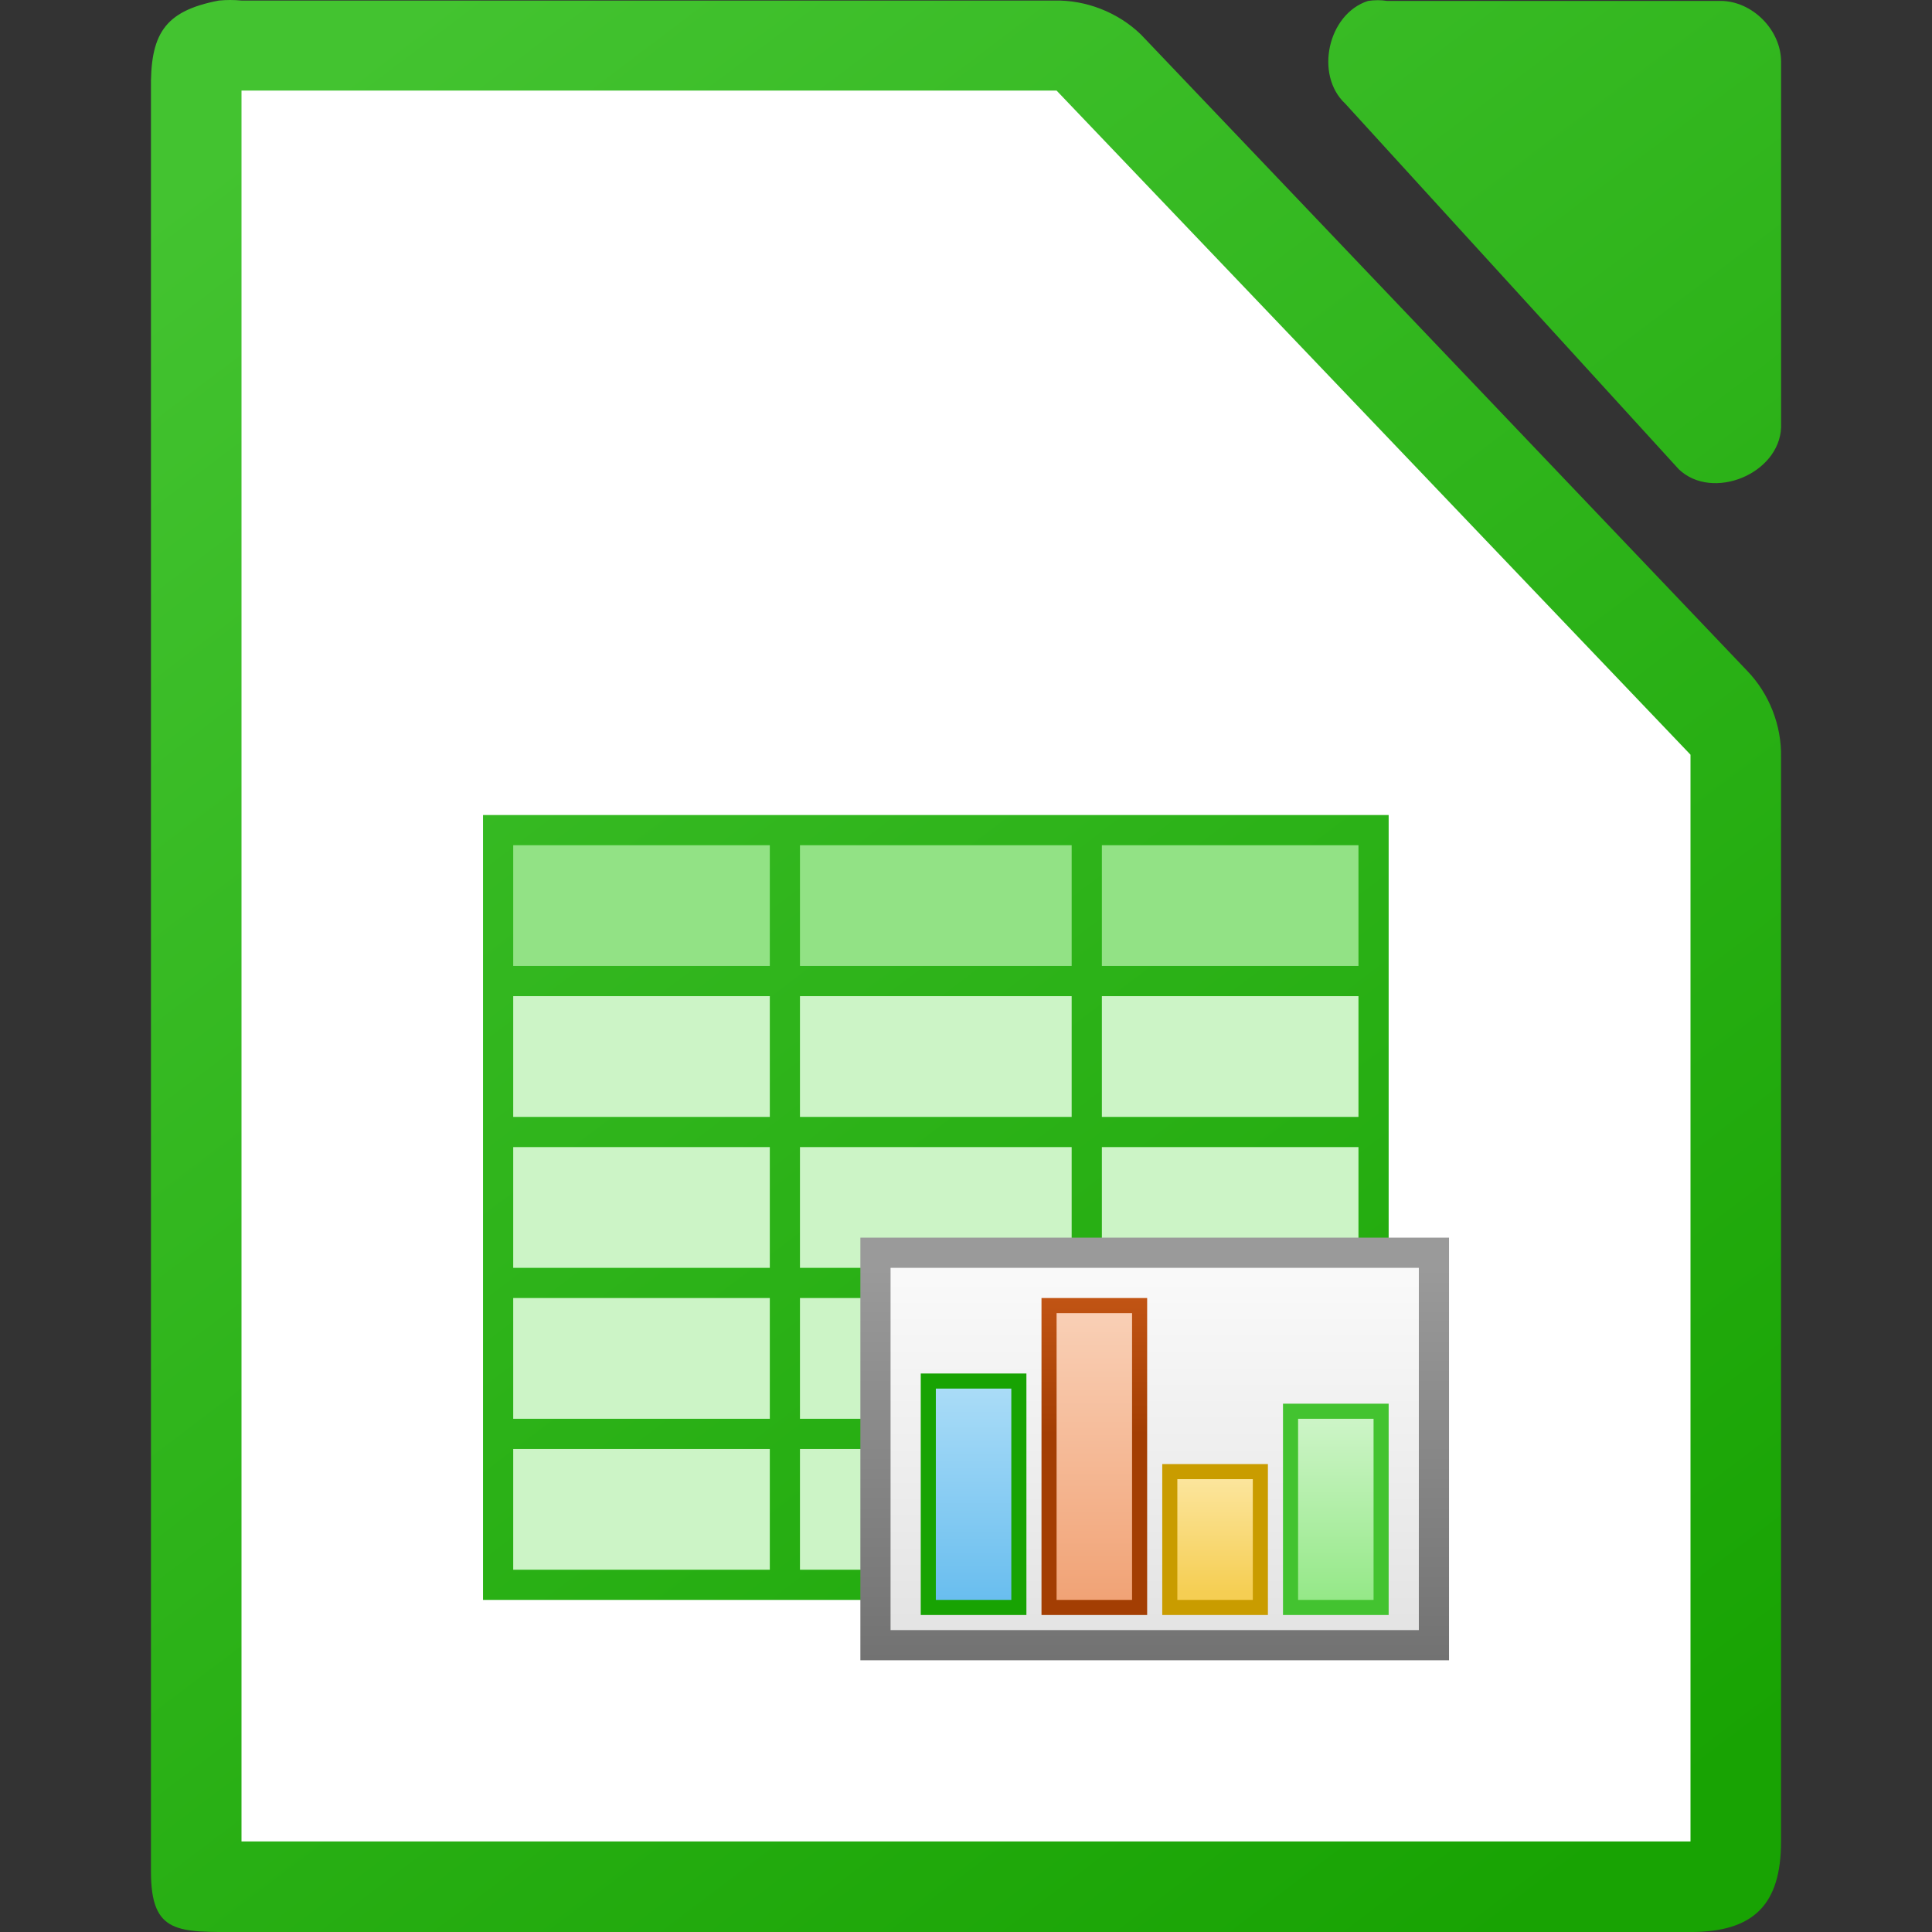 <svg viewBox="0 0 64 64" xmlns="http://www.w3.org/2000/svg" xmlns:xlink="http://www.w3.org/1999/xlink"><rect x="0" y="0" width="64" height="64" fill="#333333" stroke="none"/><linearGradient id="a" gradientTransform="matrix(.357 0 0 -.667 160.035 -665.757)" gradientUnits="userSpaceOnUse" x1="525.639" x2="525.639" y1="-1078.644" y2="-1068.787"><stop offset="0" stop-color="#8ee780"/><stop offset="1" stop-color="#ccf4c6"/></linearGradient><linearGradient id="b" gradientTransform="matrix(.357 0 0 -.444 156.035 -426.172)" gradientUnits="userSpaceOnUse" x1="525.639" x2="525.639" y1="-1078.644" y2="-1068.787"><stop offset="0" stop-color="#f5ce53"/><stop offset="1" stop-color="#fde9a9"/></linearGradient><linearGradient id="c" gradientTransform="matrix(.357 0 0 -1.056 152.035 -1085.032)" gradientUnits="userSpaceOnUse" x1="525.639" x2="525.639" y1="-1078.644" y2="-1068.787"><stop offset="0" stop-color="#f09e6f"/><stop offset="1" stop-color="#f9cfb5"/></linearGradient><linearGradient id="d" gradientUnits="userSpaceOnUse" x1="341.828" x2="341.828" y1="47.515" y2="42.999"><stop offset="0" stop-color="#a33e03"/><stop offset="1" stop-color="#c15414"/></linearGradient><linearGradient id="e" gradientTransform="matrix(.357 0 0 -.778 148.035 -785.552)" gradientUnits="userSpaceOnUse" x1="525.639" x2="525.639" y1="-1078.644" y2="-1068.787"><stop offset="0" stop-color="#63bbee"/><stop offset="1" stop-color="#aadcf7"/></linearGradient><linearGradient id="f" gradientTransform="matrix(.474 0 0 .65 -58.693 745.864)" gradientUnits="userSpaceOnUse" x1="829.361" x2="829.361" y1="-1064.799" y2="-1082.341"><stop offset="0" stop-color="#e4e4e4"/><stop offset="1" stop-color="#f9f9f9"/></linearGradient><linearGradient id="g" gradientUnits="userSpaceOnUse" x1="339.531" x2="339.531" y1="54.999" y2="41.999"><stop offset="0" stop-color="#727272"/><stop offset="1" stop-color="#9a9a9a"/></linearGradient><linearGradient id="h" gradientUnits="userSpaceOnUse" x1="358.5" x2="314.5" xlink:href="#j" y1="61" y2="3"/><linearGradient id="i" gradientTransform="matrix(4 0 0 3.999 -132.978 -3904.384)" gradientUnits="userSpaceOnUse" x1="122.75" x2="111.75" xlink:href="#j" y1="991.621" y2="977.117"/><linearGradient id="j"><stop offset="0" stop-color="#18a303"/><stop offset="1" stop-color="#43c330"/></linearGradient><g transform="translate(-303.999)"><path d="m311.625-0c-.125 0-.25.006-.375.018-1.834.35-2.283 1.133-2.25 2.999v58.984c0 2.094.906 1.999 3 2h47.999c2.094-0 2.999-.905 2.999-2.999v-35.91c.024-1.056-.39-2.115-1.125-2.874l-20.08-21.075c-.759-.735-1.819-1.149-2.875-1.125h-26.918c-.125-.012-.25-.018-.375-.018zm38.005.007c-.105 0-.21.008-.313.024-1.331.426-1.779 2.452-.753 3.405l11.048 12.11c1.113 1.061 3.329.153 3.388-1.388v-12.11c-0-1.057-.956-2.017-2.008-2.018h-11.047c-.104-.016-.209-.024-.314-.024z" fill="url(#i)"/><path d="m311.999 3v58h48v-36l-21-22z" fill="#fff"/><path d="m320 26.999v1 4 1 4 1 4 1 4 1 4 1h30v-1-25h-29z" fill="url(#h)"/><g fill="#92e285" transform="translate(0 -64)"><path d="m321 91.999h8.5v4h-8.5z"/><path d="m330.499 91.999h9v4h-9z"/><path d="m340.5 91.999h8.5v4h-8.5z"/></g><g fill="#ccf4c6" transform="translate(0 -64)"><path d="m321 96.999h8.5v4h-8.5z"/><path d="m340.5 96.999h8.5v4h-8.5z"/><path d="m330.499 101.999h9v4h-9z"/><path d="m340.5 101.999h8.5v4h-8.5z"/><path d="m321 101.999h8.5v4h-8.5z"/><path d="m330.499 106.999h9v4h-9z"/><path d="m321 106.999h8.5v4h-8.5z"/><path d="m330.499 111.999h9v4h-9z"/><path d="m321 111.999h8.5v4h-8.5z"/></g><path d="m332.5 40.999h19.5v14h-19.5z" fill="url(#g)"/><path d="m333.5 41.999h17.5v12h-17.5z" fill="url(#f)"/><path d="m334.5 45.499h3.5v8h-3.5z" fill="#18a303"/><path d="m335 52.999h2.5v-7h-2.5z" fill="url(#e)"/><path d="m338.5 42.999h3.5v10.5h-3.5z" fill="url(#d)"/><path d="m339 52.999h2.5v-9.5h-2.5z" fill="url(#c)"/><path d="m342.5 48.499h3.5v5h-3.5z" fill="#c99c00"/><path d="m343 52.999h2.5v-4h-2.5z" fill="url(#b)"/><path d="m346.5 46.499h3.5v7h-3.5z" fill="#43c330"/><path d="m347 52.999h2.5v-6h-2.5z" fill="url(#a)"/><path d="m330.499 32.999h9v4h-9z" fill="#ccf4c6"/></g></svg>